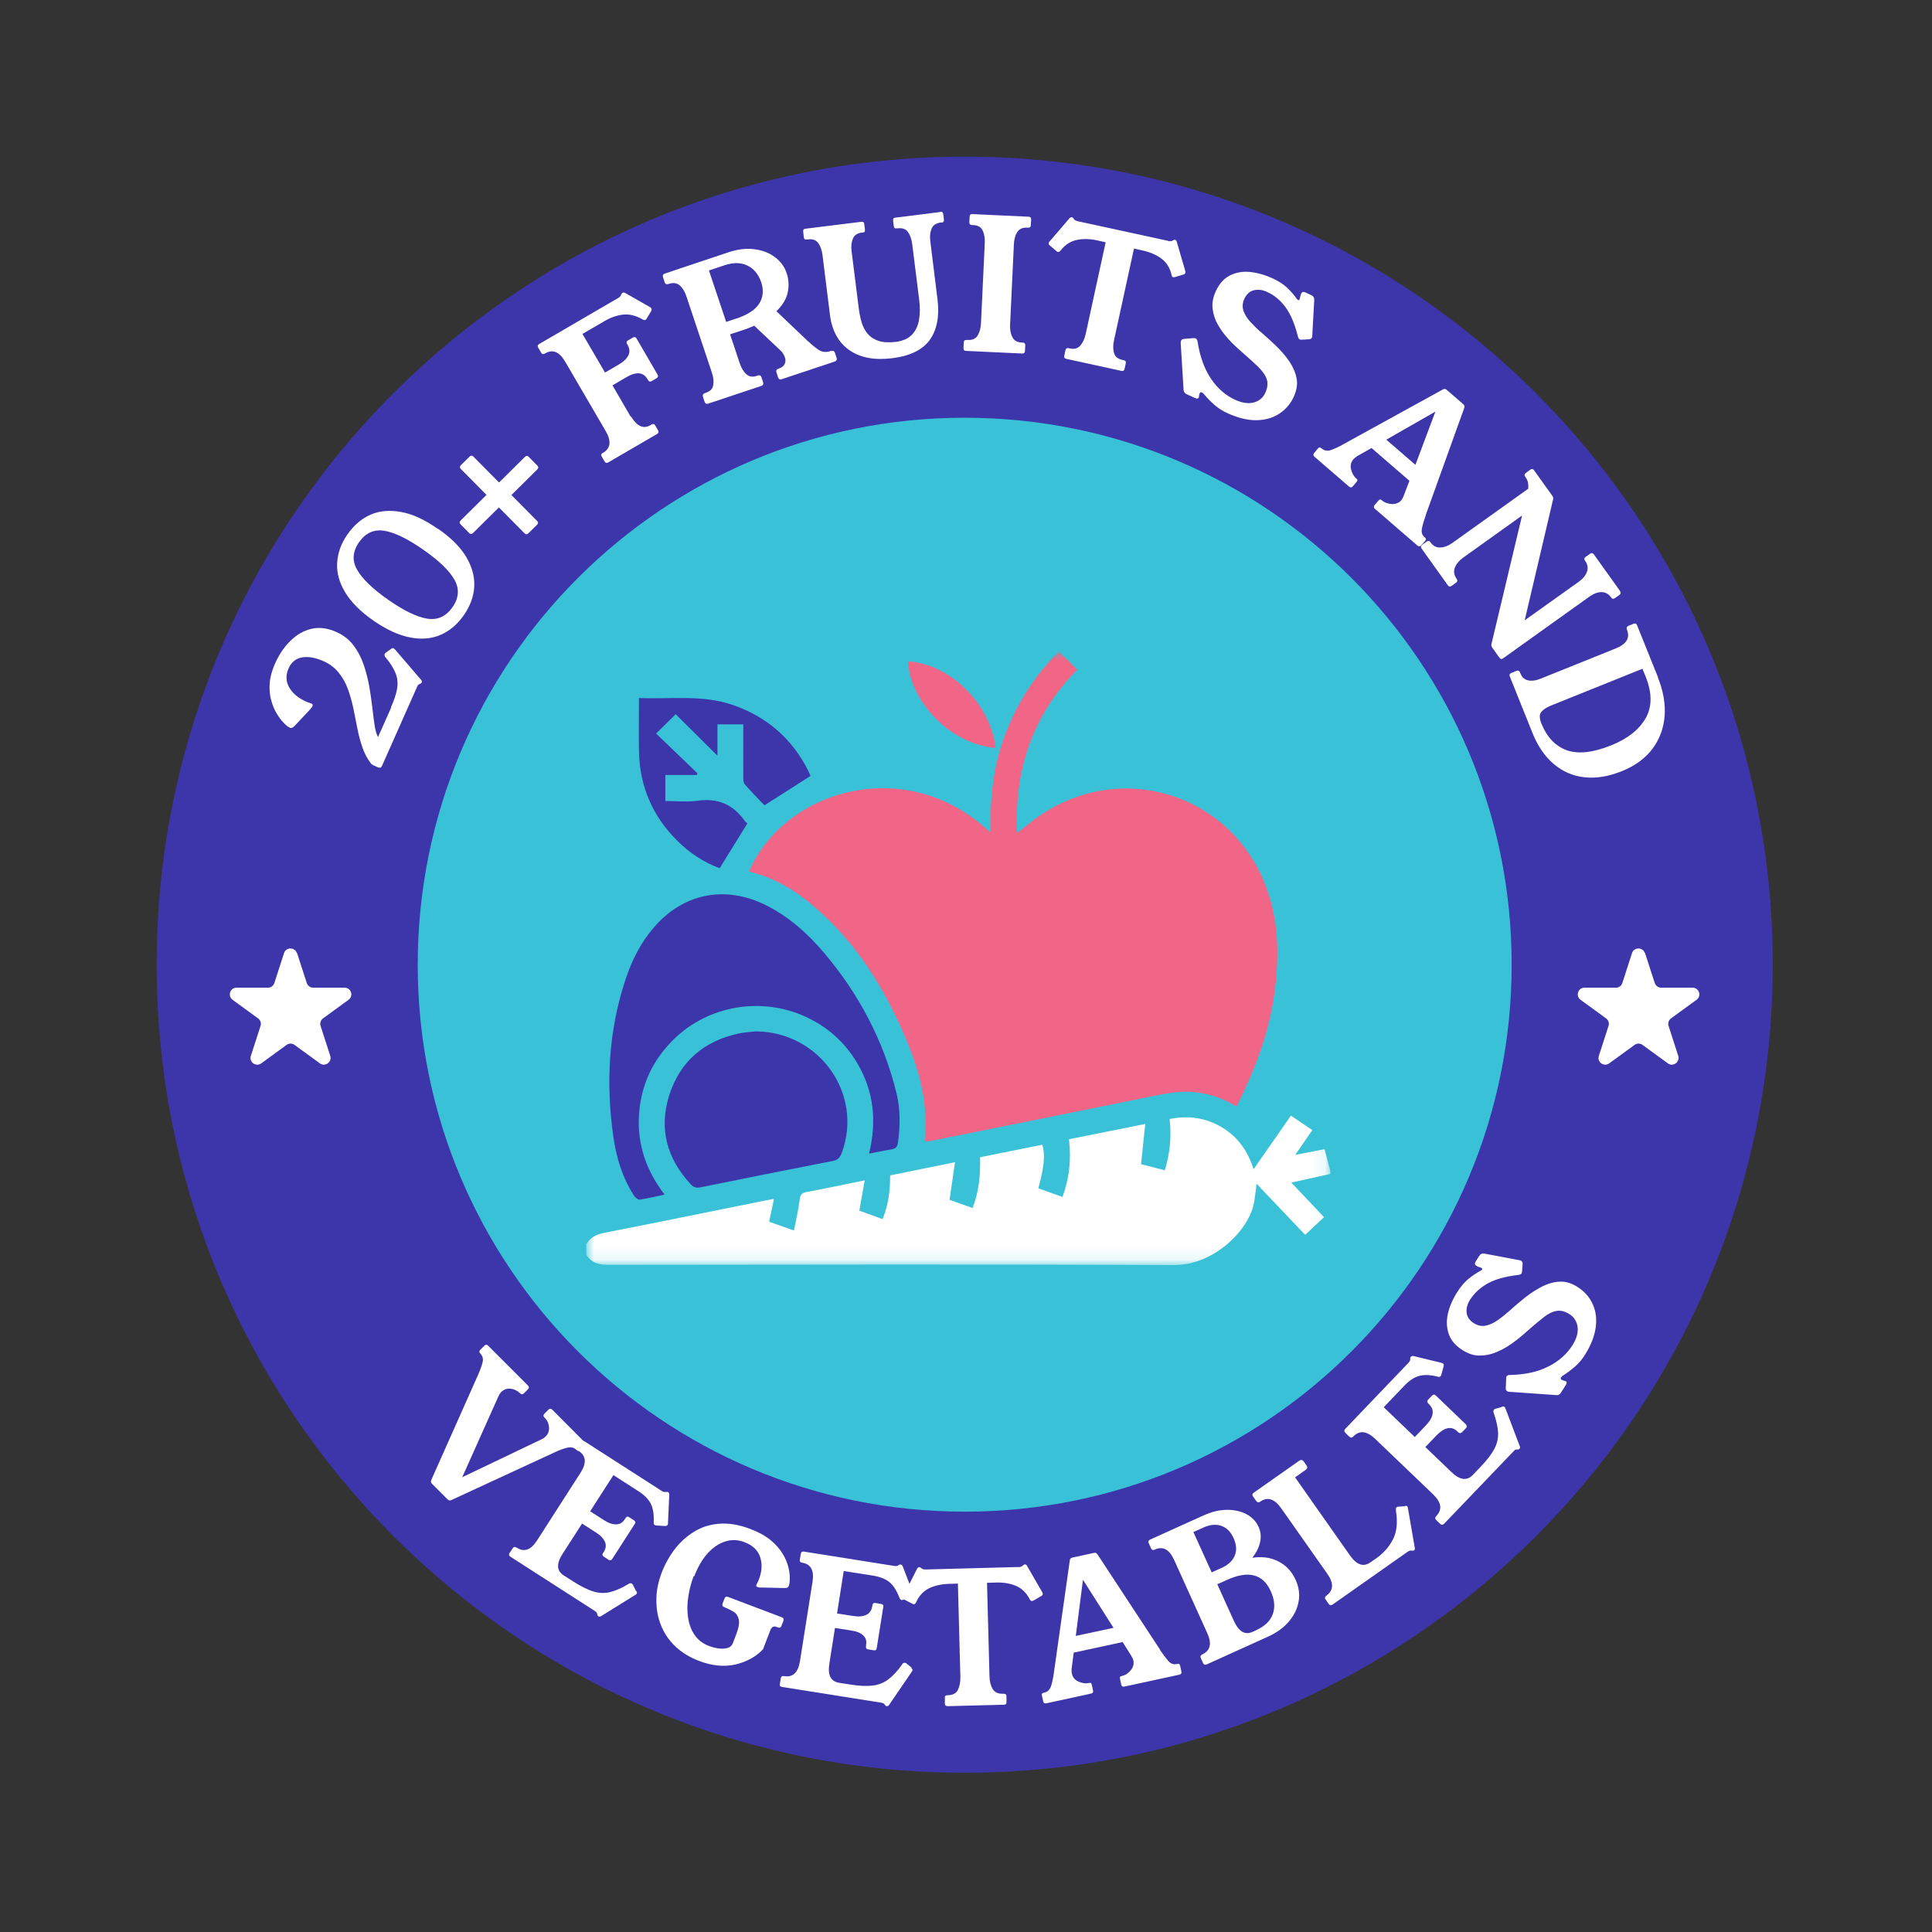 <svg xmlns="http://www.w3.org/2000/svg" fill="none" viewBox="0 0 148 148" height="148" width="148">
<rect x="0" y="0" width="148" height="148" fill="#333333" stroke="none"/>
<g clip-path="url(#clip0_2_95)">
<path fill="#3D35AA" d="M73.89 12C39.71 12 12 39.72 12 73.9C12 108.08 39.71 135.8 73.9 135.8C108.09 135.8 135.8 108.09 135.8 73.9C135.8 39.71 108.09 12 73.89 12Z"></path>
<path fill="white" d="M29.948 54.19C30.188 53.64 30.348 53.17 30.418 52.77C30.488 52.37 30.458 51.98 30.318 51.61C30.178 51.24 29.928 50.83 29.558 50.38L29.498 50.31C29.448 50.24 29.438 50.17 29.468 50.1C29.488 50.06 29.508 50.03 29.538 50.01L29.958 49.71C30.038 49.65 30.098 49.63 30.148 49.66C30.178 49.68 30.218 49.71 30.258 49.75L32.258 52.08C32.318 52.15 32.338 52.22 32.308 52.28C32.288 52.32 32.258 52.35 32.208 52.37L32.118 52.41C32.118 52.41 32.048 52.45 32.028 52.47C32.008 52.5 31.978 52.55 31.948 52.62L29.258 58.68C29.198 58.81 29.108 58.84 28.978 58.79L28.618 58.63C28.538 58.59 28.468 58.55 28.428 58.5C28.148 58.14 27.928 57.73 27.768 57.27C27.608 56.81 27.478 56.33 27.378 55.81C27.278 55.3 27.178 54.78 27.068 54.26C26.958 53.74 26.818 53.25 26.648 52.78C26.478 52.31 26.238 51.89 25.938 51.52C25.638 51.15 25.248 50.85 24.758 50.64C24.148 50.37 23.608 50.28 23.138 50.36C22.658 50.44 22.318 50.73 22.108 51.2C21.878 51.71 21.898 52.2 22.148 52.65C22.398 53.1 22.838 53.47 23.438 53.74C23.548 53.79 23.638 53.82 23.698 53.84C23.758 53.86 23.818 53.88 23.868 53.9C23.958 53.94 23.978 54.01 23.928 54.11C23.908 54.15 23.888 54.19 23.858 54.22C23.828 54.25 23.808 54.28 23.778 54.32L22.538 55.64C22.418 55.76 22.308 55.8 22.188 55.74C22.078 55.69 21.928 55.57 21.748 55.39C21.568 55.21 21.388 54.97 21.208 54.68C21.028 54.39 20.888 54.05 20.778 53.66C20.668 53.27 20.628 52.83 20.658 52.37C20.688 51.9 20.818 51.4 21.058 50.86C21.368 50.15 21.768 49.56 22.248 49.09C22.728 48.62 23.258 48.31 23.858 48.17C24.458 48.03 25.098 48.11 25.778 48.42C26.298 48.65 26.728 48.98 27.058 49.41C27.388 49.84 27.648 50.32 27.838 50.86C28.028 51.4 28.168 51.95 28.278 52.53C28.378 53.1 28.458 53.65 28.518 54.18C28.578 54.71 28.638 55.17 28.698 55.57C28.758 55.97 28.848 56.27 28.958 56.46L29.968 54.2L29.948 54.19Z"></path>
<path fill="white" d="M33.548 40.501C34.548 41.191 35.268 41.911 35.718 42.671C36.168 43.431 36.368 44.191 36.328 44.941C36.288 45.701 36.018 46.421 35.528 47.131C35.038 47.831 34.448 48.331 33.758 48.631C33.068 48.931 32.288 49.001 31.418 48.831C30.558 48.671 29.618 48.241 28.618 47.551C27.618 46.851 26.888 46.121 26.438 45.371C25.988 44.621 25.778 43.861 25.828 43.101C25.878 42.341 26.138 41.611 26.628 40.921C27.118 40.221 27.708 39.721 28.398 39.421C29.088 39.121 29.868 39.061 30.738 39.221C31.608 39.381 32.538 39.811 33.538 40.511L33.548 40.501ZM32.428 42.111C31.238 41.281 30.238 40.791 29.448 40.661C28.658 40.531 28.008 40.821 27.508 41.531C27.008 42.241 26.958 42.951 27.358 43.651C27.758 44.351 28.558 45.121 29.748 45.951C30.938 46.781 31.928 47.261 32.718 47.391C33.508 47.521 34.158 47.231 34.658 46.521C35.158 45.811 35.208 45.101 34.808 44.401C34.408 43.701 33.618 42.941 32.428 42.111Z"></path>
<path fill="white" d="M40.208 35.001C40.308 34.901 40.408 34.901 40.508 35.001L41.158 35.661C41.258 35.761 41.258 35.861 41.158 35.961L39.178 37.921L41.138 39.901C41.238 40.001 41.238 40.101 41.138 40.201L40.478 40.851C40.378 40.951 40.278 40.951 40.178 40.851L38.218 38.871L36.238 40.831C36.138 40.931 36.038 40.931 35.938 40.831L35.288 40.171C35.188 40.071 35.188 39.971 35.288 39.871L37.268 37.911L35.308 35.931C35.208 35.831 35.208 35.731 35.308 35.631L35.968 34.981C36.068 34.881 36.168 34.881 36.268 34.981L38.228 36.961L40.208 35.001Z"></path>
<path fill="white" d="M48.338 31.9C48.548 32.26 48.788 32.51 49.038 32.63C49.288 32.75 49.558 32.73 49.828 32.57L49.908 32.52C50.028 32.45 50.128 32.47 50.198 32.6L50.408 32.96C50.478 33.08 50.458 33.18 50.328 33.25L46.598 35.42C46.478 35.49 46.378 35.47 46.308 35.34L46.098 34.98C46.028 34.86 46.048 34.76 46.178 34.69H46.198C46.778 34.34 46.848 33.79 46.398 33.02L43.298 27.71C42.848 26.94 42.338 26.73 41.748 27.08H41.738C41.618 27.16 41.518 27.13 41.448 27.01L41.238 26.65C41.158 26.52 41.188 26.42 41.308 26.35L47.368 22.82C47.468 22.76 47.538 22.69 47.558 22.63L47.598 22.53C47.598 22.53 47.638 22.46 47.678 22.44C47.748 22.4 47.818 22.4 47.888 22.44L49.798 23.53C49.798 23.53 49.878 23.58 49.898 23.62C49.928 23.68 49.928 23.74 49.888 23.82L49.558 24.37C49.518 24.44 49.488 24.48 49.458 24.5C49.398 24.53 49.328 24.52 49.248 24.48L49.178 24.44C48.688 24.17 48.208 24.05 47.738 24.1C47.278 24.15 46.808 24.31 46.338 24.58L44.618 25.58L46.348 28.54L47.408 27.92C47.768 27.71 48.008 27.48 48.138 27.22C48.258 26.97 48.238 26.7 48.088 26.44L48.038 26.36C47.968 26.24 47.988 26.14 48.118 26.07L48.478 25.86C48.598 25.79 48.698 25.81 48.768 25.94L50.368 28.69C50.438 28.81 50.408 28.91 50.288 28.98L49.928 29.19C49.808 29.26 49.708 29.24 49.638 29.11L49.598 29.04C49.438 28.77 49.218 28.62 48.948 28.6C48.668 28.58 48.348 28.68 47.978 28.9L46.918 29.52L48.318 31.93L48.338 31.9Z"></path>
<path fill="white" d="M63.688 26.89C63.818 26.851 63.908 26.89 63.958 27.02L64.088 27.421C64.128 27.55 64.088 27.64 63.958 27.691L59.878 29.05C59.748 29.09 59.658 29.05 59.608 28.921L59.478 28.52C59.438 28.39 59.478 28.3 59.608 28.25L59.688 28.221C59.908 28.151 60.048 28.03 60.118 27.86C60.188 27.691 60.188 27.53 60.118 27.351C60.048 27.151 59.928 26.96 59.738 26.8L57.778 24.951C57.518 25.07 57.238 25.18 56.928 25.28L55.928 25.61L56.668 27.831C56.788 28.18 56.948 28.46 57.168 28.66C57.378 28.86 57.648 28.901 57.978 28.791L58.058 28.761C58.188 28.721 58.278 28.761 58.328 28.89L58.458 29.291C58.498 29.421 58.458 29.511 58.328 29.561L54.248 30.921C54.118 30.96 54.028 30.921 53.978 30.791L53.848 30.39C53.808 30.261 53.848 30.171 53.978 30.12L54.068 30.09C54.408 29.98 54.598 29.78 54.638 29.491C54.688 29.201 54.648 28.881 54.528 28.53L52.578 22.691C52.458 22.331 52.288 22.05 52.068 21.86C51.848 21.671 51.558 21.631 51.188 21.761C51.058 21.8 50.968 21.761 50.918 21.631L50.788 21.23C50.748 21.101 50.788 21.011 50.918 20.96L55.788 19.331C56.508 19.09 57.168 19.011 57.788 19.09C58.408 19.171 58.928 19.37 59.368 19.701C59.798 20.03 60.108 20.441 60.268 20.951C60.418 21.401 60.448 21.881 60.348 22.381C60.248 22.89 59.958 23.37 59.478 23.84L61.838 26.09C62.128 26.36 62.408 26.59 62.678 26.78C62.958 26.971 63.258 27.011 63.588 26.901L63.658 26.881L63.688 26.89ZM56.398 24.41C57.278 24.11 57.878 23.721 58.168 23.241C58.468 22.761 58.508 22.21 58.308 21.61C58.098 21 57.748 20.581 57.248 20.34C56.748 20.101 56.168 20.101 55.498 20.32L54.308 20.721L55.628 24.66L56.398 24.401V24.41Z"></path>
<path fill="white" d="M72.018 16.221C72.158 16.201 72.238 16.261 72.258 16.401L72.308 16.82C72.328 16.96 72.268 17.041 72.128 17.05H72.028C71.688 17.11 71.458 17.261 71.358 17.53C71.248 17.8 71.218 18.12 71.268 18.491L71.818 22.941C71.978 24.221 71.778 25.241 71.238 26.02C70.688 26.791 69.728 27.27 68.348 27.441C66.978 27.61 65.878 27.401 65.048 26.811C64.218 26.221 63.728 25.32 63.578 24.12L63.008 19.541C62.958 19.171 62.858 18.87 62.688 18.631C62.518 18.39 62.258 18.291 61.908 18.34H61.808C61.668 18.37 61.588 18.311 61.578 18.171L61.528 17.75C61.508 17.61 61.568 17.53 61.708 17.52L65.978 16.991C66.118 16.971 66.198 17.03 66.208 17.171L66.258 17.59C66.278 17.73 66.218 17.811 66.078 17.82H65.998C65.658 17.87 65.428 18.03 65.328 18.3C65.218 18.57 65.188 18.89 65.238 19.261L65.778 23.57C65.828 23.96 65.898 24.331 65.998 24.671C66.098 25.011 66.248 25.311 66.458 25.561C66.668 25.811 66.938 25.991 67.288 26.11C67.638 26.23 68.078 26.25 68.618 26.191C69.158 26.12 69.568 25.941 69.848 25.651C70.128 25.36 70.318 24.98 70.398 24.52C70.478 24.061 70.488 23.561 70.418 23L69.878 18.691C69.828 18.32 69.728 18.02 69.558 17.78C69.388 17.541 69.138 17.451 68.778 17.491H68.698C68.558 17.52 68.478 17.46 68.468 17.32L68.418 16.901C68.398 16.761 68.458 16.68 68.598 16.671L72.038 16.241L72.018 16.221Z"></path>
<path fill="white" d="M77.378 24.871C77.358 25.241 77.418 25.561 77.548 25.821C77.678 26.081 77.908 26.221 78.258 26.241H78.338C78.478 26.251 78.548 26.321 78.538 26.461L78.518 26.881C78.518 27.021 78.438 27.091 78.298 27.081L74.008 26.881C73.868 26.881 73.798 26.801 73.808 26.661L73.828 26.241C73.828 26.101 73.908 26.031 74.048 26.041H74.148C74.498 26.061 74.748 25.941 74.898 25.691C75.048 25.441 75.128 25.131 75.148 24.761L75.438 18.611C75.458 18.241 75.398 17.921 75.278 17.661C75.158 17.401 74.918 17.261 74.558 17.241H74.458C74.318 17.231 74.248 17.161 74.258 17.021L74.278 16.601C74.278 16.461 74.358 16.391 74.498 16.401L78.788 16.601C78.928 16.601 78.998 16.681 78.988 16.821L78.968 17.241C78.968 17.381 78.888 17.451 78.748 17.441H78.668C78.328 17.421 78.078 17.541 77.918 17.791C77.768 18.041 77.678 18.351 77.668 18.721L77.378 24.871Z"></path>
<path fill="white" d="M89.508 18.471C89.508 18.471 89.608 18.48 89.668 18.48C89.728 18.48 89.798 18.451 89.878 18.401C89.918 18.37 89.968 18.36 90.008 18.37C90.078 18.39 90.128 18.441 90.148 18.53L90.798 20.761C90.808 20.82 90.818 20.87 90.808 20.89C90.788 20.96 90.748 21.011 90.658 21.03L90.018 21.221C89.958 21.241 89.908 21.241 89.868 21.23C89.808 21.221 89.768 21.171 89.748 21.07L89.728 20.98C89.598 20.48 89.338 20.081 88.958 19.8C88.568 19.52 88.098 19.311 87.538 19.191L86.868 19.041L85.338 26.07C85.258 26.43 85.258 26.761 85.338 27.041C85.418 27.32 85.638 27.5 85.978 27.57L86.078 27.59C86.218 27.62 86.268 27.701 86.238 27.84L86.148 28.25C86.118 28.39 86.038 28.441 85.898 28.41L81.688 27.491C81.548 27.46 81.498 27.381 81.528 27.241L81.618 26.831C81.648 26.691 81.728 26.64 81.868 26.671L81.948 26.691C82.298 26.77 82.568 26.691 82.758 26.471C82.948 26.25 83.088 25.96 83.168 25.59L84.698 18.561L84.028 18.41C83.468 18.291 82.958 18.28 82.488 18.381C82.018 18.48 81.618 18.73 81.288 19.14L81.228 19.21C81.168 19.28 81.108 19.311 81.048 19.3C81.008 19.3 80.968 19.27 80.918 19.23L80.408 18.791C80.348 18.741 80.318 18.68 80.338 18.601C80.338 18.57 80.368 18.53 80.408 18.491L81.918 16.73C81.978 16.66 82.048 16.631 82.108 16.64C82.158 16.64 82.188 16.68 82.218 16.721C82.268 16.8 82.318 16.851 82.378 16.881C82.438 16.91 82.488 16.921 82.528 16.941L89.488 18.451L89.508 18.471Z"></path>
<path fill="white" d="M99.748 26.021C99.748 26.021 99.688 26.021 99.658 26.021C99.628 26.021 99.598 26.021 99.568 26.001C99.498 25.971 99.448 25.881 99.418 25.751C99.188 24.821 98.878 24.091 98.488 23.551C98.098 23.011 97.618 22.611 97.058 22.361C96.718 22.201 96.388 22.161 96.068 22.231C95.748 22.301 95.498 22.521 95.318 22.901C95.178 23.211 95.158 23.521 95.258 23.811C95.358 24.101 95.538 24.391 95.788 24.661C96.038 24.931 96.298 25.191 96.578 25.431C96.998 25.791 97.408 26.161 97.798 26.541C98.188 26.931 98.528 27.321 98.798 27.731C99.068 28.141 99.248 28.561 99.328 29.001C99.408 29.441 99.328 29.901 99.118 30.371C98.858 30.951 98.468 31.391 97.968 31.711C97.468 32.031 96.888 32.181 96.218 32.191C95.548 32.191 94.828 32.011 94.048 31.661C93.668 31.491 93.328 31.271 93.038 31.021C92.748 30.771 92.478 30.491 92.238 30.201C92.188 30.141 92.128 30.091 92.068 30.061C91.988 30.021 91.938 30.051 91.898 30.131C91.888 30.161 91.878 30.211 91.858 30.281C91.858 30.351 91.848 30.411 91.828 30.451C91.788 30.541 91.688 30.561 91.548 30.491L90.908 30.201C90.758 30.131 90.678 30.021 90.668 29.881L90.448 26.291C90.448 26.211 90.448 26.151 90.468 26.111C90.508 26.021 90.588 25.971 90.708 25.961L91.418 25.901C91.418 25.901 91.478 25.901 91.508 25.901C91.538 25.901 91.568 25.911 91.588 25.921C91.668 25.961 91.718 26.041 91.738 26.171C91.918 27.311 92.258 28.251 92.758 29.001C93.268 29.751 93.878 30.291 94.608 30.621C95.158 30.871 95.638 30.941 96.048 30.831C96.458 30.721 96.758 30.471 96.928 30.091C97.098 29.721 97.138 29.381 97.048 29.081C96.958 28.781 96.748 28.471 96.428 28.151C96.108 27.831 95.678 27.441 95.148 26.981C94.788 26.671 94.438 26.341 94.108 25.981C93.778 25.621 93.508 25.251 93.288 24.861C93.068 24.471 92.938 24.061 92.888 23.631C92.838 23.201 92.928 22.761 93.138 22.301C93.398 21.741 93.748 21.341 94.198 21.111C94.648 20.881 95.158 20.781 95.718 20.831C96.278 20.881 96.868 21.041 97.478 21.321C97.958 21.541 98.328 21.781 98.608 22.051C98.888 22.321 99.088 22.551 99.218 22.731C99.328 22.881 99.398 22.971 99.448 22.991C99.488 23.011 99.528 22.991 99.548 22.941C99.568 22.901 99.588 22.831 99.598 22.751C99.608 22.661 99.638 22.581 99.678 22.491C99.738 22.361 99.838 22.331 99.998 22.401L100.458 22.611C100.608 22.681 100.678 22.801 100.678 22.971L100.528 25.661C100.528 25.661 100.528 25.741 100.528 25.771C100.528 25.801 100.518 25.831 100.498 25.861C100.458 25.941 100.388 25.981 100.268 25.991L99.728 26.021H99.748Z"></path>
<path fill="white" d="M109.218 39.48C109.078 39.87 108.978 40.2 108.928 40.48C108.868 40.76 108.928 40.99 109.138 41.16C109.208 41.22 109.238 41.27 109.238 41.31C109.238 41.35 109.208 41.4 109.158 41.45L108.878 41.77C108.788 41.88 108.688 41.88 108.578 41.79L105.328 38.98C105.218 38.89 105.218 38.79 105.308 38.68L105.588 38.36C105.638 38.3 105.678 38.27 105.718 38.26C105.758 38.26 105.808 38.28 105.878 38.34C106.068 38.51 106.318 38.59 106.618 38.61C106.918 38.62 107.158 38.53 107.338 38.33C107.378 38.28 107.418 38.23 107.438 38.18C107.468 38.13 107.488 38.07 107.518 38.01L107.968 36.83L105.068 34.32L103.968 34.94C103.908 34.98 103.858 35.02 103.808 35.06C103.758 35.1 103.718 35.14 103.688 35.17C103.488 35.4 103.428 35.66 103.498 35.95C103.568 36.24 103.688 36.47 103.878 36.63C103.958 36.7 103.988 36.75 103.988 36.79C103.988 36.83 103.948 36.87 103.908 36.93L103.638 37.25C103.548 37.36 103.448 37.36 103.338 37.27L100.698 34.99C100.588 34.9 100.588 34.8 100.678 34.69L100.948 34.37C100.998 34.31 101.038 34.28 101.078 34.27C101.118 34.27 101.168 34.29 101.238 34.35C101.448 34.53 101.698 34.57 101.978 34.47C102.258 34.37 102.568 34.22 102.908 34.03L110.518 29.84C110.628 29.77 110.728 29.78 110.818 29.86L112.098 30.97C112.188 31.05 112.208 31.14 112.168 31.25L109.208 39.48H109.218ZM106.198 33.68L108.428 35.61L109.958 31.53L106.198 33.68Z"></path>
<path fill="white" d="M124.098 45.29C124.178 45.4 124.158 45.5 124.048 45.58L123.708 45.82C123.598 45.9 123.498 45.89 123.418 45.77C123.218 45.49 122.968 45.35 122.668 45.36C122.368 45.36 122.058 45.49 121.748 45.71L115.148 50.43C115.038 50.51 114.938 50.5 114.858 50.38L114.298 49.59C114.248 49.51 114.228 49.42 114.258 49.31L116.598 39.49L112.068 42.73C111.768 42.95 111.558 43.2 111.448 43.49C111.338 43.78 111.388 44.06 111.588 44.35C111.668 44.46 111.648 44.56 111.538 44.64L111.198 44.88C111.088 44.96 110.988 44.95 110.908 44.83L108.898 42.02C108.818 41.91 108.838 41.81 108.948 41.73L109.288 41.49C109.398 41.41 109.498 41.42 109.578 41.54C109.778 41.82 110.038 41.96 110.338 41.94C110.648 41.93 110.948 41.81 111.258 41.59L117.068 37.44C117.088 37.26 117.068 37.09 117.048 36.95C117.018 36.81 116.948 36.66 116.838 36.52C116.758 36.41 116.778 36.31 116.888 36.23L117.228 35.98C117.338 35.9 117.438 35.92 117.518 36.03L118.928 38C118.988 38.08 118.998 38.18 118.968 38.28L116.798 47.52L120.948 44.56C121.258 44.34 121.468 44.08 121.568 43.8C121.668 43.52 121.628 43.23 121.418 42.95C121.338 42.84 121.358 42.74 121.468 42.66L121.808 42.42C121.918 42.34 122.018 42.36 122.098 42.47L124.108 45.28L124.098 45.29Z"></path>
<path fill="white" d="M126.998 51.891C127.418 52.931 127.588 53.921 127.518 54.861C127.438 55.801 127.128 56.641 126.578 57.371C126.028 58.101 125.248 58.671 124.248 59.071C123.218 59.491 122.258 59.641 121.368 59.541C120.478 59.441 119.698 59.101 119.018 58.521C118.348 57.951 117.808 57.171 117.408 56.181L115.658 51.821C115.608 51.691 115.648 51.601 115.778 51.551L116.168 51.391C116.298 51.341 116.388 51.381 116.438 51.511L116.478 51.601C116.598 51.891 116.788 52.061 117.068 52.121C117.348 52.181 117.678 52.131 118.068 51.971L123.778 49.671C124.598 49.341 124.888 48.861 124.628 48.231C124.578 48.091 124.618 48.001 124.748 47.941L125.138 47.781C125.268 47.731 125.358 47.771 125.408 47.901L127.018 51.901L126.998 51.891ZM118.808 54.051C118.468 54.191 118.228 54.351 118.068 54.541C117.908 54.731 117.918 55.041 118.088 55.451C118.508 56.481 119.148 57.151 120.018 57.471C120.888 57.781 122.028 57.661 123.438 57.091C124.698 56.581 125.568 55.891 126.068 55.011C126.568 54.131 126.558 53.071 126.068 51.841L125.818 51.231L118.808 54.051Z"></path>
<path fill="#39C2D7" d="M73.89 32C50.75 32 32 50.77 32 73.9C32 97.03 50.76 115.8 73.9 115.8C97.04 115.8 115.8 97.04 115.8 73.9C115.8 50.76 97.04 32 73.89 32Z"></path>
<path fill="white" d="M22.758 73.011L23.498 75.301C23.568 75.511 23.768 75.661 23.988 75.661H26.398C26.898 75.661 27.108 76.301 26.698 76.591L24.748 78.011C24.568 78.141 24.488 78.371 24.558 78.591L25.298 80.881C25.448 81.351 24.908 81.751 24.508 81.461L22.558 80.041C22.378 79.911 22.138 79.911 21.958 80.041L20.008 81.461C19.608 81.751 19.058 81.361 19.218 80.881L19.958 78.591C20.028 78.381 19.958 78.151 19.768 78.011L17.818 76.591C17.418 76.301 17.618 75.661 18.118 75.661H20.528C20.748 75.661 20.948 75.521 21.018 75.301L21.758 73.011C21.908 72.541 22.588 72.541 22.738 73.011H22.758Z"></path>
<path fill="white" d="M126.02 73.011L126.76 75.301C126.83 75.511 127.03 75.661 127.25 75.661H129.66C130.16 75.661 130.37 76.301 129.96 76.591L128.01 78.011C127.83 78.141 127.75 78.371 127.82 78.591L128.56 80.881C128.71 81.351 128.17 81.751 127.77 81.461L125.82 80.041C125.64 79.911 125.4 79.911 125.22 80.041L123.27 81.461C122.87 81.751 122.32 81.361 122.48 80.881L123.22 78.591C123.29 78.381 123.22 78.151 123.03 78.011L121.08 76.591C120.68 76.301 120.88 75.661 121.38 75.661H123.79C124.01 75.661 124.21 75.521 124.28 75.301L125.02 73.011C125.17 72.541 125.85 72.541 126 73.011H126.02Z"></path>
<path fill="white" d="M44.759 110.471C44.859 110.571 44.859 110.671 44.759 110.771L44.459 111.071C44.359 111.171 44.259 111.171 44.159 111.071C43.979 110.891 43.739 110.831 43.449 110.901C43.159 110.971 42.839 111.091 42.499 111.251L34.579 114.911C34.469 114.961 34.379 114.951 34.289 114.861L33.089 113.661C33.009 113.581 32.989 113.491 33.039 113.371L36.609 105.351C36.769 104.991 36.889 104.681 36.959 104.391C37.039 104.111 36.979 103.881 36.799 103.691C36.699 103.591 36.699 103.491 36.799 103.391L37.099 103.091C37.199 102.991 37.299 102.991 37.399 103.091L40.439 106.131C40.539 106.231 40.539 106.331 40.439 106.431L40.139 106.731C40.039 106.831 39.939 106.831 39.839 106.731C39.639 106.531 39.389 106.411 39.109 106.381C38.829 106.351 38.589 106.441 38.389 106.641C38.319 106.711 38.229 106.851 38.139 107.061L35.409 113.161L41.519 110.241C41.629 110.191 41.719 110.121 41.809 110.031C41.999 109.841 42.079 109.601 42.059 109.321C42.029 109.041 41.919 108.791 41.709 108.591C41.609 108.491 41.609 108.391 41.709 108.291L42.009 107.991C42.109 107.891 42.209 107.891 42.309 107.991L44.769 110.461H44.759V110.471Z"></path>
<path fill="white" d="M48.75 121.891C48.8 121.971 48.8 122.041 48.77 122.091C48.75 122.121 48.71 122.151 48.66 122.181L46.05 123.801C45.97 123.851 45.9 123.861 45.84 123.821C45.8 123.791 45.78 123.761 45.76 123.701L45.74 123.601C45.73 123.531 45.66 123.471 45.54 123.391L39.1 119.251C38.98 119.171 38.96 119.081 39.04 118.961L39.27 118.611C39.35 118.491 39.44 118.471 39.56 118.551H39.58C40.15 118.931 40.67 118.741 41.15 117.991L44.47 112.821C44.95 112.071 44.9 111.521 44.33 111.151H44.32C44.2 111.071 44.18 110.971 44.26 110.851L44.49 110.501C44.57 110.371 44.67 110.351 44.79 110.421L50.69 114.211C50.79 114.281 50.88 114.301 50.95 114.291H51.06C51.06 114.291 51.14 114.281 51.18 114.301C51.24 114.341 51.27 114.401 51.27 114.491L51.17 116.691C51.17 116.691 51.17 116.781 51.14 116.821C51.1 116.871 51.04 116.901 50.95 116.901L50.31 116.861C50.23 116.861 50.18 116.841 50.15 116.821C50.09 116.781 50.07 116.721 50.08 116.621V116.541C50.1 115.981 50.02 115.521 49.85 115.181C49.67 114.841 49.36 114.521 48.9 114.231L46.99 113.001L45.21 115.771L46.25 116.441C46.6 116.671 46.92 116.781 47.2 116.771C47.48 116.771 47.71 116.631 47.87 116.371L47.92 116.291C48 116.171 48.09 116.151 48.21 116.231L48.56 116.461C48.68 116.541 48.7 116.631 48.62 116.751L46.9 119.421C46.82 119.541 46.73 119.561 46.61 119.481L46.26 119.251C46.14 119.171 46.12 119.081 46.2 118.961L46.25 118.891C46.42 118.621 46.45 118.361 46.34 118.111C46.23 117.861 46 117.611 45.63 117.381L44.59 116.711L43.09 119.041C42.61 119.791 42.64 120.331 43.18 120.681L43.95 121.171C44.53 121.541 45.04 121.791 45.47 121.921C45.9 122.051 46.33 122.061 46.74 121.961C47.15 121.861 47.61 121.661 48.11 121.361L48.19 121.311C48.27 121.271 48.34 121.271 48.4 121.311C48.44 121.341 48.47 121.361 48.48 121.391L48.71 121.861L48.75 121.891Z"></path>
<path fill="white" d="M53.132 120.751C52.952 121.231 52.812 121.741 52.732 122.281C52.642 122.821 52.632 123.351 52.702 123.861C52.772 124.371 52.932 124.831 53.192 125.221C53.452 125.611 53.832 125.911 54.342 126.101C54.532 126.171 54.752 126.231 55.002 126.271C55.252 126.311 55.482 126.301 55.702 126.251C55.912 126.201 56.062 126.071 56.142 125.871L56.402 125.191C56.592 124.691 56.652 124.311 56.592 124.051C56.532 123.791 56.402 123.591 56.202 123.471C56.002 123.351 55.792 123.241 55.562 123.151L55.472 123.111C55.342 123.061 55.302 122.971 55.352 122.841L55.502 122.451C55.552 122.321 55.642 122.281 55.772 122.331L59.892 123.891C60.022 123.941 60.062 124.031 60.012 124.161L59.862 124.551C59.812 124.681 59.722 124.721 59.592 124.671L59.492 124.631C59.262 124.541 59.092 124.631 58.992 124.931L58.452 126.341C57.892 126.931 57.182 127.311 56.322 127.511C55.462 127.701 54.532 127.611 53.542 127.231C52.812 126.951 52.202 126.571 51.712 126.101C51.222 125.631 50.862 125.081 50.622 124.471C50.382 123.861 50.272 123.211 50.282 122.531C50.282 121.851 50.432 121.151 50.692 120.461C50.862 120.021 51.082 119.581 51.362 119.141C51.642 118.701 51.972 118.291 52.372 117.931C52.772 117.571 53.212 117.271 53.722 117.051C54.232 116.831 54.802 116.721 55.422 116.711C56.052 116.711 56.732 116.841 57.492 117.131C58.122 117.371 58.632 117.651 59.032 117.981C59.432 118.311 59.732 118.661 59.952 119.021C60.172 119.381 60.312 119.731 60.392 120.051C60.472 120.381 60.512 120.671 60.502 120.921C60.502 121.171 60.472 121.361 60.432 121.471C60.402 121.551 60.362 121.601 60.312 121.621C60.262 121.641 60.192 121.651 60.112 121.651L58.302 121.611H58.182C58.182 121.611 58.092 121.601 58.052 121.581C58.012 121.571 57.982 121.551 57.952 121.521C57.922 121.491 57.922 121.451 57.952 121.391C57.972 121.351 57.992 121.291 58.032 121.231C58.062 121.171 58.102 121.081 58.142 120.971C58.372 120.371 58.402 119.801 58.232 119.281C58.062 118.761 57.662 118.371 57.012 118.131C56.512 117.941 56.022 117.931 55.532 118.091C55.042 118.251 54.592 118.561 54.192 119.011C53.782 119.471 53.452 120.051 53.182 120.751H53.132Z"></path>
<path fill="white" d="M69.802 127.769C69.882 127.829 69.912 127.889 69.902 127.939C69.902 127.979 69.872 128.019 69.842 128.069L68.112 130.599C68.062 130.679 68.002 130.709 67.922 130.699C67.872 130.699 67.842 130.669 67.802 130.619L67.742 130.539C67.702 130.489 67.612 130.449 67.472 130.429L59.912 129.229C59.772 129.209 59.712 129.129 59.742 128.989L59.812 128.569C59.832 128.429 59.912 128.369 60.052 128.399H60.082C60.742 128.509 61.142 128.119 61.282 127.249L62.242 121.179C62.382 120.299 62.112 119.809 61.442 119.709C61.302 119.689 61.242 119.609 61.272 119.469L61.342 119.049C61.362 118.899 61.442 118.839 61.582 118.859L68.512 119.959C68.632 119.979 68.722 119.959 68.782 119.929L68.872 119.869C68.872 119.869 68.942 119.839 68.992 119.849C69.062 119.859 69.122 119.909 69.152 119.989L69.942 122.039C69.942 122.039 69.972 122.119 69.962 122.169C69.952 122.239 69.902 122.279 69.822 122.319L69.222 122.539C69.152 122.569 69.102 122.579 69.062 122.569C69.002 122.569 68.952 122.509 68.912 122.419L68.882 122.339C68.672 121.819 68.422 121.429 68.122 121.189C67.822 120.949 67.412 120.789 66.872 120.699L64.632 120.349L64.122 123.599L65.342 123.789C65.762 123.859 66.092 123.829 66.352 123.709C66.602 123.589 66.762 123.379 66.812 123.069L66.832 122.969C66.852 122.829 66.932 122.769 67.072 122.799L67.492 122.869C67.632 122.889 67.692 122.969 67.662 123.109L67.162 126.249C67.142 126.389 67.062 126.449 66.922 126.419L66.512 126.349C66.372 126.329 66.312 126.249 66.342 126.109V126.029C66.402 125.719 66.332 125.469 66.122 125.279C65.922 125.089 65.612 124.959 65.182 124.899L63.962 124.709L63.532 127.449C63.392 128.329 63.642 128.809 64.282 128.909L65.182 129.049C65.862 129.159 66.432 129.179 66.882 129.119C67.332 129.059 67.722 128.899 68.062 128.639C68.402 128.379 68.742 128.019 69.082 127.539L69.132 127.459C69.192 127.389 69.252 127.369 69.332 127.379C69.382 127.379 69.412 127.399 69.442 127.429L69.842 127.759H69.812L69.802 127.769Z"></path>
<path fill="white" d="M78.04 120.05C78.04 120.05 78.14 120.05 78.2 120.02C78.26 120 78.32 119.96 78.39 119.9C78.43 119.86 78.47 119.84 78.51 119.84C78.59 119.84 78.64 119.88 78.68 119.96L79.84 121.97C79.87 122.03 79.88 122.07 79.88 122.09C79.88 122.16 79.85 122.22 79.77 122.26L79.19 122.6C79.13 122.63 79.09 122.64 79.05 122.65C79 122.65 78.94 122.61 78.89 122.53L78.85 122.45C78.6 121.99 78.26 121.67 77.82 121.48C77.38 121.3 76.87 121.21 76.3 121.23L75.61 121.25L75.8 128.44C75.81 128.81 75.89 129.13 76.04 129.38C76.19 129.63 76.44 129.75 76.79 129.75H76.89C77.03 129.75 77.1 129.81 77.1 129.95V130.37C77.12 130.51 77.05 130.58 76.91 130.59L72.6 130.7C72.46 130.7 72.39 130.64 72.38 130.5V130.08C72.36 129.94 72.43 129.87 72.57 129.86H72.65C73 129.85 73.25 129.71 73.38 129.45C73.51 129.19 73.57 128.87 73.57 128.5L73.38 121.31L72.69 121.33C72.12 121.35 71.62 121.46 71.19 121.66C70.76 121.87 70.43 122.21 70.21 122.68L70.17 122.76C70.13 122.84 70.08 122.89 70.02 122.89C69.98 122.89 69.94 122.89 69.88 122.85L69.28 122.54C69.2 122.5 69.17 122.45 69.16 122.38C69.16 122.35 69.17 122.31 69.2 122.25L70.25 120.18C70.29 120.1 70.35 120.05 70.41 120.05C70.46 120.05 70.5 120.07 70.54 120.1C70.61 120.16 70.67 120.2 70.73 120.21C70.79 120.22 70.84 120.23 70.89 120.23L78.01 120.04H78.04V120.05Z"></path>
<path fill="white" d="M88.86 126.389C89.09 126.729 89.3 127.009 89.49 127.229C89.68 127.449 89.9 127.529 90.16 127.469C90.25 127.449 90.31 127.449 90.34 127.479C90.37 127.509 90.39 127.559 90.41 127.629L90.5 128.039C90.53 128.179 90.48 128.259 90.34 128.289L86.14 129.199C86 129.229 85.92 129.179 85.89 129.039L85.8 128.629C85.78 128.559 85.78 128.499 85.8 128.459C85.82 128.419 85.87 128.399 85.96 128.379C86.21 128.329 86.43 128.179 86.62 127.949C86.81 127.719 86.88 127.469 86.82 127.199C86.81 127.139 86.79 127.079 86.76 127.029C86.73 126.979 86.71 126.919 86.67 126.859L86 125.789L82.25 126.599L82.09 127.849V128.039C82.09 128.099 82.09 128.149 82.11 128.199C82.17 128.489 82.34 128.699 82.62 128.819C82.89 128.939 83.15 128.979 83.39 128.929C83.49 128.909 83.55 128.909 83.58 128.929C83.6 128.959 83.62 129.009 83.64 129.079L83.73 129.489C83.76 129.629 83.71 129.709 83.57 129.739L80.16 130.479C80.02 130.509 79.94 130.459 79.91 130.319L79.82 129.909C79.8 129.839 79.8 129.779 79.82 129.749C79.84 129.709 79.89 129.679 79.98 129.669C80.25 129.609 80.43 129.439 80.52 129.149C80.61 128.859 80.68 128.529 80.73 128.149L81.95 119.549C81.95 119.419 82.03 119.349 82.14 119.319L83.8 118.959C83.92 118.929 84.01 118.969 84.07 119.069L88.87 126.379H88.86V126.389ZM82.41 125.319L85.3 124.699L82.96 121.019L82.41 125.319Z"></path>
<path fill="white" d="M92.22 116.081C92.81 115.811 93.39 115.671 93.96 115.661C94.53 115.651 95.03 115.761 95.46 115.981C95.89 116.201 96.22 116.531 96.41 116.961C96.58 117.331 96.62 117.711 96.53 118.121C96.45 118.531 96.25 118.931 95.93 119.331C96.68 119.221 97.35 119.311 97.93 119.611C98.52 119.911 98.96 120.381 99.25 121.021C99.5 121.571 99.58 122.131 99.48 122.681C99.38 123.241 99.13 123.751 98.73 124.221C98.33 124.691 97.79 125.081 97.12 125.381L92.44 127.501C92.31 127.561 92.22 127.521 92.16 127.401L91.99 127.021C91.93 126.891 91.97 126.801 92.09 126.741C92.72 126.451 92.85 125.911 92.48 125.101L89.94 119.491C89.57 118.681 89.08 118.421 88.45 118.711C88.32 118.771 88.23 118.731 88.17 118.601L88 118.221C87.94 118.091 87.98 118.001 88.1 117.941L92.21 116.081H92.22ZM93.56 120.121C94.09 119.881 94.43 119.561 94.59 119.161C94.75 118.761 94.72 118.321 94.5 117.831C94.28 117.341 93.97 117.031 93.56 116.891C93.16 116.741 92.7 116.791 92.2 117.011L91.42 117.361L92.82 120.451L93.55 120.121H93.56ZM96.24 124.871C96.89 124.581 97.31 124.171 97.5 123.651C97.69 123.131 97.64 122.541 97.35 121.901C96.75 120.571 95.63 120.281 93.99 121.031L93.25 121.361L94.53 124.191C94.71 124.581 94.92 124.851 95.15 124.991C95.39 125.131 95.64 125.141 95.92 125.021L96.24 124.881V124.871Z"></path>
<path fill="white" d="M107.628 115.36C107.718 115.34 107.788 115.36 107.828 115.43C107.828 115.43 107.838 115.45 107.838 115.46C107.838 115.47 107.848 115.51 107.858 115.55L108.378 118.57C108.398 118.66 108.378 118.73 108.318 118.77C108.298 118.77 108.278 118.79 108.248 118.79C108.218 118.79 108.158 118.79 108.088 118.78C108.018 118.78 107.938 118.8 107.818 118.88L102.078 122.92C101.958 123 101.868 122.98 101.788 122.87L101.548 122.53C101.468 122.42 101.488 122.32 101.598 122.24C102.158 121.84 102.188 121.28 101.678 120.56L98.138 115.53C97.628 114.81 97.088 114.64 96.528 115.04C96.418 115.12 96.318 115.1 96.238 114.99L95.998 114.65C95.908 114.53 95.928 114.43 96.038 114.35L99.508 111.91C99.658 111.81 99.768 111.82 99.858 111.94L100.098 112.28C100.178 112.39 100.148 112.5 100.018 112.6L99.208 113.17L103.418 119.16C103.928 119.88 104.448 120.06 104.968 119.69L105.418 119.38C105.978 118.99 106.398 118.51 106.698 117.94C106.998 117.37 107.078 116.64 106.938 115.75V115.66C106.918 115.56 106.938 115.5 106.988 115.46C107.028 115.43 107.068 115.42 107.118 115.42L107.638 115.38V115.36H107.628Z"></path>
<path fill="white" d="M115.06 107.761C115.15 107.731 115.22 107.741 115.26 107.781C115.29 107.811 115.31 107.851 115.33 107.911L116.42 110.781C116.46 110.861 116.45 110.931 116.39 110.991C116.36 111.021 116.31 111.041 116.26 111.041H116.16C116.09 111.041 116.01 111.091 115.92 111.201L110.62 116.731C110.52 116.831 110.42 116.831 110.32 116.731L110.02 116.441C109.92 116.341 109.92 116.241 110.02 116.141L110.04 116.121C110.5 115.631 110.42 115.091 109.78 114.471L105.34 110.221C104.7 109.611 104.14 109.551 103.67 110.041C103.57 110.151 103.47 110.151 103.37 110.061L103.07 109.771C102.96 109.671 102.96 109.561 103.05 109.461L107.9 104.391C107.98 104.301 108.03 104.221 108.03 104.151V104.041C108.03 104.041 108.05 103.961 108.08 103.931C108.13 103.881 108.2 103.861 108.29 103.881L110.43 104.401C110.43 104.401 110.52 104.421 110.55 104.461C110.6 104.501 110.61 104.571 110.59 104.661L110.42 105.281C110.4 105.351 110.38 105.401 110.35 105.431C110.3 105.481 110.24 105.491 110.14 105.461L110.06 105.441C109.51 105.311 109.05 105.301 108.68 105.411C108.31 105.521 107.94 105.771 107.57 106.161L106 107.801L108.38 110.081L109.23 109.191C109.52 108.891 109.69 108.601 109.74 108.321C109.79 108.041 109.7 107.801 109.48 107.581L109.41 107.511C109.31 107.411 109.31 107.311 109.41 107.211L109.7 106.911C109.8 106.811 109.9 106.811 110 106.911L112.29 109.111C112.39 109.211 112.39 109.311 112.29 109.411L112 109.711C111.9 109.811 111.8 109.811 111.7 109.711L111.64 109.651C111.41 109.431 111.16 109.351 110.89 109.411C110.62 109.471 110.34 109.651 110.04 109.961L109.19 110.851L111.19 112.771C111.83 113.381 112.37 113.461 112.82 112.991L113.45 112.331C113.93 111.831 114.27 111.381 114.48 110.981C114.69 110.581 114.78 110.161 114.76 109.741C114.74 109.321 114.63 108.831 114.44 108.281L114.41 108.191C114.39 108.111 114.41 108.031 114.45 107.981C114.48 107.951 114.51 107.931 114.55 107.921L115.05 107.781V107.761H115.06Z"></path>
<path fill="white" d="M116.599 97.391C116.599 97.391 116.589 97.451 116.579 97.481C116.579 97.511 116.579 97.541 116.549 97.561C116.509 97.621 116.419 97.661 116.279 97.671C115.329 97.781 114.559 97.991 113.979 98.311C113.399 98.631 112.939 99.051 112.609 99.571C112.409 99.891 112.319 100.211 112.349 100.541C112.379 100.871 112.559 101.151 112.919 101.371C113.209 101.551 113.509 101.611 113.809 101.551C114.109 101.491 114.419 101.351 114.719 101.141C115.019 100.931 115.309 100.701 115.589 100.451C115.999 100.081 116.419 99.721 116.849 99.381C117.279 99.041 117.719 98.761 118.159 98.541C118.599 98.321 119.039 98.201 119.489 98.181C119.939 98.161 120.379 98.291 120.819 98.571C121.359 98.911 121.749 99.341 121.999 99.881C122.249 100.421 122.329 101.011 122.239 101.681C122.149 102.341 121.879 103.041 121.429 103.761C121.209 104.121 120.949 104.421 120.659 104.681C120.369 104.931 120.069 105.161 119.739 105.371C119.669 105.411 119.619 105.461 119.579 105.521C119.539 105.591 119.549 105.651 119.629 105.701C119.649 105.701 119.699 105.731 119.779 105.761C119.849 105.771 119.899 105.791 119.949 105.811C120.039 105.861 120.039 105.961 119.949 106.091L119.579 106.681C119.489 106.821 119.369 106.891 119.229 106.871L115.639 106.621C115.559 106.621 115.499 106.601 115.469 106.581C115.379 106.531 115.339 106.441 115.349 106.321L115.379 105.611V105.521C115.379 105.521 115.399 105.471 115.409 105.441C115.459 105.361 115.549 105.321 115.679 105.331C116.829 105.301 117.809 105.091 118.609 104.681C119.409 104.281 120.029 103.731 120.459 103.051C120.779 102.541 120.909 102.071 120.849 101.641C120.789 101.221 120.579 100.891 120.229 100.671C119.879 100.451 119.559 100.371 119.249 100.421C118.939 100.471 118.609 100.631 118.249 100.911C117.889 101.191 117.449 101.561 116.919 102.031C116.569 102.351 116.189 102.651 115.799 102.931C115.409 103.211 114.999 103.431 114.579 103.601C114.159 103.771 113.739 103.851 113.309 103.841C112.879 103.841 112.449 103.691 112.029 103.421C111.509 103.091 111.159 102.691 110.989 102.211C110.819 101.731 110.789 101.221 110.909 100.661C111.029 100.111 111.269 99.551 111.629 98.981C111.909 98.541 112.199 98.201 112.499 97.961C112.799 97.721 113.059 97.551 113.249 97.441C113.409 97.361 113.509 97.291 113.539 97.241C113.559 97.201 113.539 97.171 113.509 97.141C113.469 97.121 113.409 97.091 113.329 97.071C113.249 97.051 113.159 97.011 113.089 96.961C112.969 96.891 112.959 96.781 113.049 96.631L113.319 96.201C113.409 96.061 113.539 96.001 113.709 96.031L116.349 96.531C116.349 96.531 116.429 96.541 116.459 96.551C116.489 96.551 116.519 96.571 116.539 96.591C116.609 96.631 116.639 96.721 116.639 96.831L116.599 97.371V97.391Z"></path>
<mask height="48" width="58" y="49" x="44" maskUnits="userSpaceOnUse" style="mask-type:luminance" id="mask0_2_95">
<path fill="white" d="M101.91 49.9H44.91V96.9H101.91V49.9Z"></path>
</mask>
<g mask="url(#mask0_2_95)">
<path fill="white" d="M44.91 95.321C45.22 94.771 45.72 94.551 46.34 94.431C50.43 93.631 54.51 92.791 58.59 91.971C58.79 91.931 58.99 91.901 59.29 91.841C59.16 92.441 59.05 92.981 58.92 93.591C59.52 93.801 60.11 94.011 60.82 94.261C60.98 93.431 61.17 92.671 61.26 91.901C61.3 91.511 61.43 91.381 61.8 91.311C63.24 91.041 64.67 90.741 66.24 90.421C66.1 91.231 65.97 91.951 65.83 92.741C66.38 92.941 66.97 93.151 67.61 93.391C68.05 92.321 68.19 91.231 68.19 90.041C69.79 89.711 71.4 89.391 73.16 89.031C73.02 90.011 72.88 90.921 72.74 91.911C73.25 92.091 73.85 92.311 74.5 92.541C75 91.291 75.11 90.011 75.08 88.651C76.68 88.331 78.26 88.011 79.84 87.691C80.08 88.421 79.99 89.421 79.54 91.031C80.13 91.241 80.73 91.461 81.39 91.691C81.92 90.261 82.07 88.811 81.89 87.271C83.79 86.891 85.67 86.511 87.73 86.101C87.62 87.181 87.52 88.141 87.41 89.181C87.95 89.321 88.57 89.481 89.23 89.651C89.63 88.341 89.75 87.061 89.6 85.721C91.04 85.431 92.36 85.621 93.59 86.351C94.82 87.081 95.59 88.171 96.03 89.571C97.01 88.171 97.93 86.831 98.89 85.461C99.45 85.841 99.96 86.181 100.53 86.571C100.11 87.181 99.71 87.761 99.22 88.471C100.05 88.311 100.75 88.171 101.47 88.031C101.63 88.621 101.77 89.161 101.91 89.711V89.931C100.94 90.141 99.98 90.351 98.92 90.591C99.8 91.521 100.6 92.371 101.43 93.241C100.92 93.721 100.46 94.151 99.98 94.591C98.72 93.261 97.51 91.991 96.26 90.681C96.19 91.231 96.14 91.691 96.06 92.141C95.68 94.221 93.01 96.921 89.93 96.911C75.48 96.841 61.03 96.881 46.59 96.891C45.86 96.891 45.29 96.731 44.91 96.101V95.331V95.321Z"></path>
<path fill="#F16687" d="M77.91 63.81C78.3 63.5 78.61 63.26 78.91 63.03C85.33 57.92 94.49 60.58 97.12 68.31C98.02 70.95 97.98 73.63 97.59 76.34C97.16 79.31 96.08 82.06 94.73 84.76C93.25 83.87 91.65 83.48 89.94 83.69C88.9 83.82 87.86 84.06 86.83 84.27C81.69 85.31 76.56 86.35 71.42 87.38C71.24 87.42 71.06 87.42 70.88 87.45C70.86 87.37 70.83 87.32 70.84 87.27C71.16 84.27 70.27 81.51 69.07 78.82C67.41 75.11 65.21 71.77 62.01 69.15C60.7 68.07 59.24 67.25 57.58 66.82C57.51 66.8 57.45 66.76 57.39 66.73C60.1 60.48 69.5 57.67 75.89 63.8C75.82 61.15 76.09 58.65 77.01 56.25C77.93 53.84 79.29 51.7 81.13 49.9C81.59 50.37 82.04 50.82 82.52 51.3C79.16 54.72 77.68 58.89 77.92 63.81H77.91Z"></path>
<path fill="#3D35AA" d="M66.58 88.341C67.18 85.861 66.93 83.591 65.68 81.461C64.74 79.861 63.41 78.671 61.72 77.891C58.33 76.331 54.27 77.021 51.63 79.601C49.99 81.201 49.09 83.151 48.95 85.411C48.81 87.651 49.49 89.661 50.91 91.511C50.21 91.661 49.6 91.811 48.99 91.891C48.86 91.911 48.65 91.721 48.56 91.581C47.68 90.211 47.22 88.701 46.99 87.111C46.4 83.011 46.61 78.971 47.92 75.021C48.4 73.591 49.06 72.241 50.06 71.081C52.31 68.431 55.54 67.781 58.67 69.341C60.46 70.231 61.9 71.541 63.17 73.041C65.83 76.201 67.7 79.761 68.68 83.761C68.98 85.001 68.96 86.261 68.79 87.531C68.74 87.871 68.6 88.001 68.28 88.051C67.75 88.131 67.23 88.251 66.59 88.371L66.58 88.341Z"></path>
<path fill="#3D35AA" d="M57.96 79.01C62.81 79.08 66.15 83.84 64.48 88.32C64.36 88.65 64.19 88.86 63.81 88.93C60.43 89.59 57.06 90.26 53.69 90.95C53.36 91.02 53.14 90.97 52.91 90.72C51.09 88.75 50.46 86.48 51.26 83.92C52.08 81.33 53.9 79.75 56.59 79.17C57.04 79.07 57.51 79.06 57.97 79L57.96 79.01Z"></path>
<path fill="#3D35AA" d="M48.93 53.471C51.39 53.571 53.8 53.201 56.13 54.001C58.74 54.901 60.66 56.571 61.9 59.011C61.98 59.171 62.04 59.341 62.09 59.441C60.93 60.181 59.81 60.891 58.56 61.691C58.1 61.211 57.56 60.661 57.06 60.091C56.95 59.961 56.94 59.721 56.94 59.531C56.93 58.201 56.94 56.861 56.94 55.491H54.96V57.891C53.86 56.791 52.81 55.751 51.76 54.711C51.2 55.261 50.75 55.711 50.26 56.191C51.31 57.201 52.37 58.221 53.43 59.241C53.41 59.281 53.4 59.331 53.38 59.371H50.97V61.361C51.8 61.361 52.64 61.451 53.45 61.341C54.98 61.121 56.14 61.621 57.02 62.841C57.09 62.941 57.19 63.031 57.25 63.081C56.54 64.231 55.85 65.341 55.13 66.511C53.94 66.071 52.85 65.361 51.91 64.431C50 62.551 49.01 60.261 48.95 57.601C48.92 56.251 48.95 54.901 48.95 53.461L48.93 53.471Z"></path>
<path fill="#F16687" d="M76.28 57.3C72.45 56.95 69.65 53.39 69.56 50.66C72.8 50.88 75.84 53.87 76.28 57.3Z"></path>
</g>
</g>
<defs>
<clipPath id="clip0_2_95">
<rect fill="white" height="148" width="148"></rect>
</clipPath>
</defs>
</svg>
